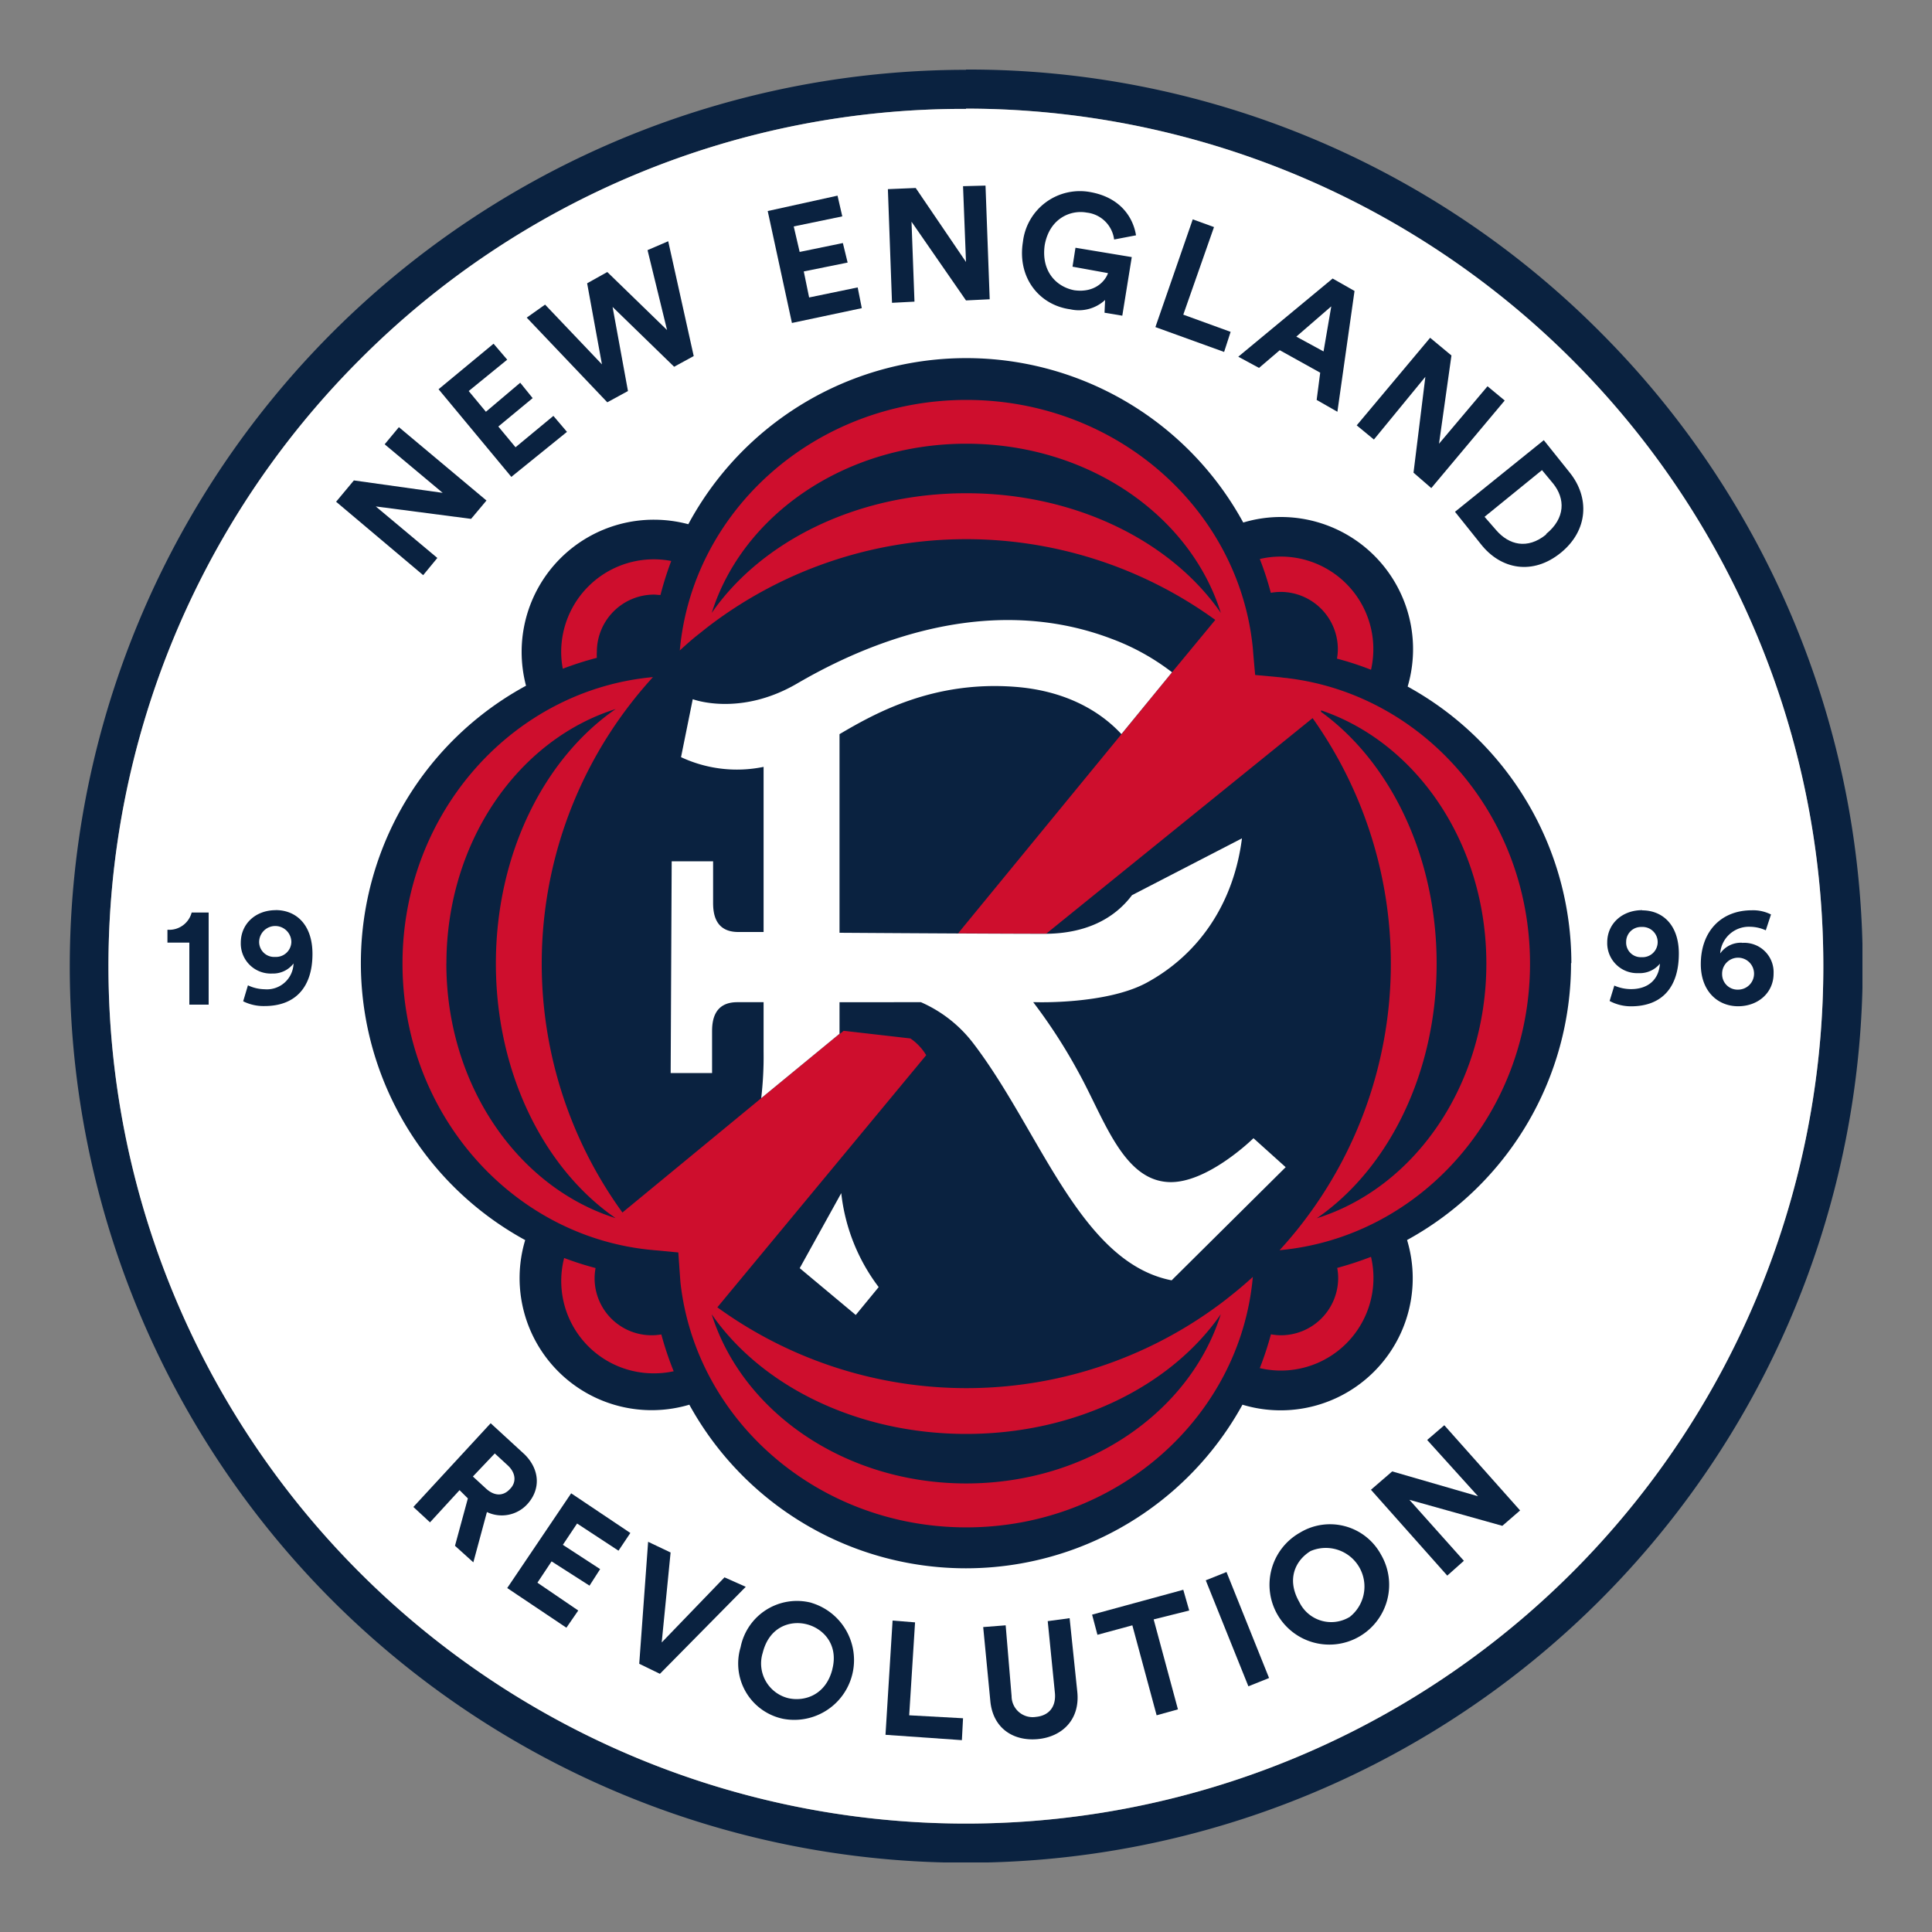 <svg xmlns="http://www.w3.org/2000/svg" xmlns:xlink="http://www.w3.org/1999/xlink" viewBox="0 0 300 300"><rect x="0" y="0" width="300" height="300" fill="#808080" stroke="none"/><defs><style>.cls-1{fill:none;}.cls-2{clip-path:url(#clip-path);}.cls-3{fill:#0a2240;}.cls-4{fill:#fff;}.cls-5{fill:#ce0e2d;}</style><clipPath id="clip-path"><rect class="cls-1" x="10.8" y="10.8" width="278.4" height="278.4"/></clipPath></defs><g id="Layer_2" data-name="Layer 2"><g id="Layer_14" data-name="Layer 14"><rect class="cls-1" width="300" height="300"/><g class="cls-2"><path class="cls-3" d="M150,16.87a133.15,133.15,0,0,1,94.17,227.26A133.14,133.14,0,0,1,55.8,55.91a132.23,132.23,0,0,1,94.2-39m0-6.07A139.24,139.24,0,0,0,51.58,248.5a139.23,139.23,0,0,0,196.84-197A138.29,138.29,0,0,0,150,10.8"/><path class="cls-4" d="M150,16.87a133.15,133.15,0,0,1,94.17,227.26A133.14,133.14,0,0,1,55.8,55.91a132.23,132.23,0,0,1,94.2-39"/><path class="cls-3" d="M42.82,141.33c-3.13,0-5.43,2.12-5.43,5.06a4.66,4.66,0,0,0,4.88,4.78,4,4,0,0,0,3.31-1.56,4.14,4.14,0,0,1-4.51,4A6.26,6.26,0,0,1,38.5,153l-.74,2.48a7.07,7.07,0,0,0,3.31.74c4.87,0,7.45-3,7.45-8.09,0-4.6-2.58-6.81-5.7-6.81m-.09,7.27a2.33,2.33,0,0,1-2.49-2.3,2.49,2.49,0,0,1,5,0,2.38,2.38,0,0,1-2.48,2.3"/><path class="cls-3" d="M26,144.37v2h3.4V156h3V141.7H29.76A3.6,3.6,0,0,1,26,144.37"/><path class="cls-3" d="M255,141.33c-3.13,0-5.43,2.12-5.43,5a4.66,4.66,0,0,0,4.87,4.78,4.05,4.05,0,0,0,3.31-1.47c-.18,2.57-1.93,3.95-4.5,3.95a6.47,6.47,0,0,1-2.58-.55l-.73,2.39a7,7,0,0,0,3.31.83c4.87,0,7.44-3,7.44-8.19,0-4.5-2.57-6.71-5.69-6.71m-.1,7.27a2.27,2.27,0,0,1-2.39-2.39,2.3,2.3,0,0,1,2.39-2.3,2.35,2.35,0,1,1,0,4.69"/><path class="cls-3" d="M270.51,146.39a3.92,3.92,0,0,0-3.4,1.66,4.47,4.47,0,0,1,4.69-4.14,6.05,6.05,0,0,1,2.39.55L275,142a6.14,6.14,0,0,0-3-.65c-4.69,0-7.9,3.22-7.9,8.37,0,4.23,2.66,6.53,5.79,6.53s5.51-2.12,5.51-5.06a4.56,4.56,0,0,0-4.87-4.78m-.64,7.26a2.39,2.39,0,0,1-2.48-2.39,2.48,2.48,0,1,1,2.48,2.39"/><polygon class="cls-3" points="112.5 244.93 102.75 255.04 104.13 241.07 100.64 239.41 99.26 258.35 102.47 259.91 115.8 246.4 112.5 244.93"/><path class="cls-3" d="M81.33,225.72,76.19,221l-12,13,2.58,2.39,4.59-5,1.29,1.28-2,7.36,2.85,2.57,2.11-7.81a5.37,5.37,0,0,0,6.25-1.2c2.12-2.3,2-5.42-.46-7.81m-2.2,5.42c-1,1.11-2.39,1.2-3.77-.09l-2-1.84,3.4-3.58,2,1.84c1.29,1.19,1.38,2.66.37,3.67"/><polygon class="cls-3" points="78.76 246.59 87.95 252.75 89.79 250.08 83.45 245.76 85.65 242.45 91.54 246.22 93.19 243.65 87.4 239.88 89.61 236.57 96.04 240.79 97.88 238.04 88.69 231.88 78.76 246.59"/><polygon class="cls-3" points="187.23 245.39 193.85 261.85 197.06 260.56 190.45 244.1 187.23 245.39"/><path class="cls-3" d="M201.84,238a9.29,9.29,0,1,0,12.6,3.4,9,9,0,0,0-12.6-3.4m7.63,13.14a5.5,5.5,0,0,1-7.72-2.39c-2-3.49-.64-6.43,1.75-7.9a6,6,0,0,1,6,10.29"/><polygon class="cls-3" points="221.61 223.6 229.51 232.34 216.18 228.48 212.88 231.33 224.73 244.66 227.31 242.36 218.85 232.89 233.28 236.93 236.04 234.54 224.27 221.31 221.61 223.6"/><path class="cls-3" d="M126,248.88a8.92,8.92,0,0,0-11,6.9,8.76,8.76,0,0,0,6.62,11.12,9.28,9.28,0,0,0,4.41-18m3.22,10.3c-1,3.95-4.23,5.06-6.81,4.5a5.55,5.55,0,0,1-4-7.07c1-4,4.23-5.06,6.8-4.42s5,3.13,4,7"/><polygon class="cls-3" points="142.09 251.92 138.6 251.64 137.5 269.38 149.36 270.21 149.54 266.81 141.18 266.35 142.09 251.92"/><polygon class="cls-3" points="183.74 246.86 169.58 250.72 170.41 253.85 175.83 252.38 179.6 266.35 182.91 265.43 179.14 251.46 184.66 250.08 183.74 246.86"/><path class="cls-3" d="M166.09,251.27l-3.4.46,1.1,11c.27,2.3-.92,3.68-2.94,3.87a3.27,3.27,0,0,1-3.77-3.22l-.92-11-3.49.27,1.1,11.4c.37,4.32,3.58,6.34,7.35,6s6.62-3,6.16-7.36Z"/><polygon class="cls-3" points="67.91 86.64 58.35 78.64 73.15 80.57 75.54 77.72 61.94 66.33 59.73 68.99 68.74 76.53 54.95 74.6 52.19 77.91 65.71 89.31 67.91 86.64"/><polygon class="cls-3" points="97.51 60.72 95.12 47.66 104.68 56.95 107.72 55.29 103.76 37.46 100.55 38.84 103.58 51.25 94.3 42.24 91.17 43.99 93.47 56.58 84.64 47.3 81.79 49.32 94.3 62.47 97.51 60.72"/><polygon class="cls-3" points="88.04 67.06 85.93 64.58 80.05 69.45 77.38 66.23 82.71 61.82 80.78 59.43 75.45 63.94 72.78 60.72 78.76 55.85 76.64 53.37 68.1 60.44 79.4 74.05 88.04 67.06"/><polygon class="cls-3" points="221.33 58.51 219.49 73.4 222.25 75.79 233.65 62.19 230.98 59.98 223.45 68.9 225.38 55.2 222.07 52.45 210.67 66.05 213.34 68.25 221.33 58.51"/><path class="cls-3" d="M198.72,54.38,205,57.87l-.55,4.23,3.22,1.84,2.66-18.76-3.4-1.93L192.28,55.39l3.22,1.74Zm8-6.81-1.2,7-4.23-2.3Z"/><polygon class="cls-3" points="191.09 51.53 183.74 48.86 188.51 35.26 185.21 34.06 179.41 50.79 190.08 54.65 191.09 51.53"/><path class="cls-3" d="M239.72,68.35,225.93,79.47l4,5c3.13,4,8.09,4.88,12.41,1.38s4.51-8.64,1.38-12.5ZM240.08,83c-2.94,2.39-5.79,1.57-7.72-.64l-1.84-2.11L239.44,73l1.75,2.11c1.84,2.3,1.93,5.33-1.11,7.81"/><polygon class="cls-3" points="153.03 28.82 149.54 28.91 150 40.68 142.19 29.19 137.87 29.37 138.51 47.02 142 46.84 141.54 34.43 150 46.65 153.68 46.47 153.03 28.82"/><polygon class="cls-3" points="125.64 46.19 124.81 42.15 131.62 40.77 130.88 37.74 124.17 39.12 123.25 35.16 130.79 33.6 130.05 30.38 119.21 32.77 122.97 50.15 133.82 47.85 133.18 44.63 125.64 46.19"/><path class="cls-3" d="M171.6,46.56l-.09,2,2.76.46,1.47-9.1L167,38.47l-.46,2.94,5.51,1c-.37,1.1-1.93,3.12-5.24,2.66-2.85-.55-5.15-3-4.59-7,.73-4.14,4-5.52,6.52-5.06A4.82,4.82,0,0,1,173,37.19l3.4-.65c-.46-2.85-2.48-5.88-7.08-6.71a8.9,8.9,0,0,0-10.48,7.72c-.91,5.61,2.58,9.84,7.36,10.48a6,6,0,0,0,5.42-1.47"/><path class="cls-3" d="M244,149.55a49,49,0,0,0-25.42-42.94,20.52,20.52,0,0,0-19.68-26.33,20.19,20.19,0,0,0-5.85.86,49,49,0,0,0-86.17.26,20.75,20.75,0,0,0-5.32-.7A20.52,20.52,0,0,0,81,101.22a20.72,20.72,0,0,0,.68,5.26,49,49,0,0,0-.13,86.08,20.51,20.51,0,0,0,25.49,25.56,49,49,0,0,0,85.89,0,20.51,20.51,0,0,0,25.56-25.57,49,49,0,0,0,25.46-43"/><path class="cls-5" d="M130.36,160.52l-12.15,10v0L96.65,188.28a65.9,65.9,0,0,1,1.19-78.91l.49-.63.39-.49c.86-1.06,1.75-2.1,2.67-3.11-21.78,2-38.89,21.12-38.89,44.48s17.11,42.54,38.89,44.49h0l3.94.37s.3,4.37.34,4.74c2.41,21.34,21.35,37.95,44.38,37.95,23.36,0,42.54-17.1,44.49-38.89q-1.51,1.38-3.12,2.67l-.49.39-.63.5A65.88,65.88,0,0,1,111.39,203l32.43-39.15a8.36,8.36,0,0,0-2.45-2.6L131,160.06h0l-.59.49M69.32,149.62c0-18.87,11.13-34.76,26.28-39.52C84.52,117.75,77,132.58,77,149.62s7.51,31.88,18.59,39.53c-15.15-4.76-26.28-20.65-26.28-39.53m80.73,80.73c-18.88,0-34.77-11.13-39.53-26.27,7.66,11.07,22.48,18.58,39.53,18.58s31.87-7.51,39.52-18.58c-4.75,15.14-20.64,26.27-39.52,26.27m49.86-125.07,0,0c-.45,0-.89-.1-1.33-.13l-3.67-.34s-.35-3.84-.33-3.82c-1.95-21.79-21.13-38.89-44.49-38.89S107.51,79.18,105.56,101c1-.92,2-1.81,3.11-2.67l.49-.39.63-.5a65.9,65.9,0,0,1,78.92-1.18L182,104.38,174.14,114h0l-25.37,30.93,13.38.05h.31l41.36-33.47a65.92,65.92,0,0,1-1.57,78.39l-.49.63-.39.49c-.86,1.06-1.75,2.1-2.68,3.11,21.79-2,38.89-21.12,38.89-44.49,0-22.93-16.47-41.8-37.68-44.34M150.05,76.59c-17.05,0-31.87,7.51-39.53,18.58C115.28,80,131.17,68.9,150.05,68.9S184.82,80,189.57,95.17c-7.65-11.07-22.48-18.58-39.52-18.58M204.5,189.15c11.07-7.65,18.58-22.48,18.58-39.53,0-16.75-7.26-31.37-18-39.12l.11-.1-.12-.12c14.87,5,25.73,20.69,25.73,39.34,0,18.88-11.13,34.77-26.27,39.53m8.74,9.3a14.38,14.38,0,0,1-14.37,14.37,14.22,14.22,0,0,1-3.28-.38,49.6,49.6,0,0,0,1.73-5.25,8.76,8.76,0,0,0,1.55.15,8.9,8.9,0,0,0,8.89-8.89,8.12,8.12,0,0,0-.15-1.57,52,52,0,0,0,5.25-1.72,14.31,14.31,0,0,1,.38,3.29M101.53,86.85a14,14,0,0,1,2.7.26,49.11,49.11,0,0,0-1.67,5.28c-.34,0-.68-.06-1-.06a8.89,8.89,0,0,0-8.88,8.89,7.15,7.15,0,0,0,0,.93,49.37,49.37,0,0,0-5.29,1.69,14.11,14.11,0,0,1-.25-2.62,14.39,14.39,0,0,1,14.37-14.37m106.1,15.39a8.57,8.57,0,0,0,.13-1.44,8.9,8.9,0,0,0-8.89-8.89,9.54,9.54,0,0,0-1.52.14,47.32,47.32,0,0,0-1.71-5.25A14.37,14.37,0,0,1,212.89,104a46.85,46.85,0,0,0-5.26-1.72m-103,110.64a14.06,14.06,0,0,1-3.06.33A14.34,14.34,0,0,1,87.6,195.34a47.78,47.78,0,0,0,4.88,1.56,8.76,8.76,0,0,0-.15,1.55,8.85,8.85,0,0,0,10.36,8.76,49.63,49.63,0,0,0,1.9,5.67"/><path class="cls-4" d="M124.18,196.92l6.45-11.65a29.47,29.47,0,0,0,5.81,14.59l-3.56,4.33Zm-13.61-36.75c0-1.61.27-4.55,3.91-4.55h4.09v7.71a55.44,55.44,0,0,1-.37,7.19l12.16-10v-4.9H143a20.59,20.59,0,0,1,8.15,6.41c10.4,13.61,16.57,34,30.78,36.78l17.71-17.57-5-4.5s-7.21,7.11-13.2,6.81c-7.1-.34-10-9.88-14-17.1a84.24,84.24,0,0,0-7-10.83h.5s10.83.35,17.07-3c8.36-4.53,13.59-12.58,14.84-22.44L175.78,139C173,142.7,168.53,145,162.16,145c-5.17,0-20-.08-31.8-.16V114c5.61-3.31,14.65-8.35,27.38-7.34,7.29.58,12.77,3.43,16.39,7.33l7.86-9.6a35.66,35.66,0,0,0-9.34-5.18c-20.77-7.92-40.77,2.21-48.88,6.93-8.92,5.2-16.2,2.43-16.2,2.43l-1.82,9a20.49,20.49,0,0,0,12.82,1.51v25.64l-3.93,0c-3.64,0-3.91-2.94-3.91-4.55v-6.43H104.3l-.16,32.88h6.43Z"/></g></g></g></svg>